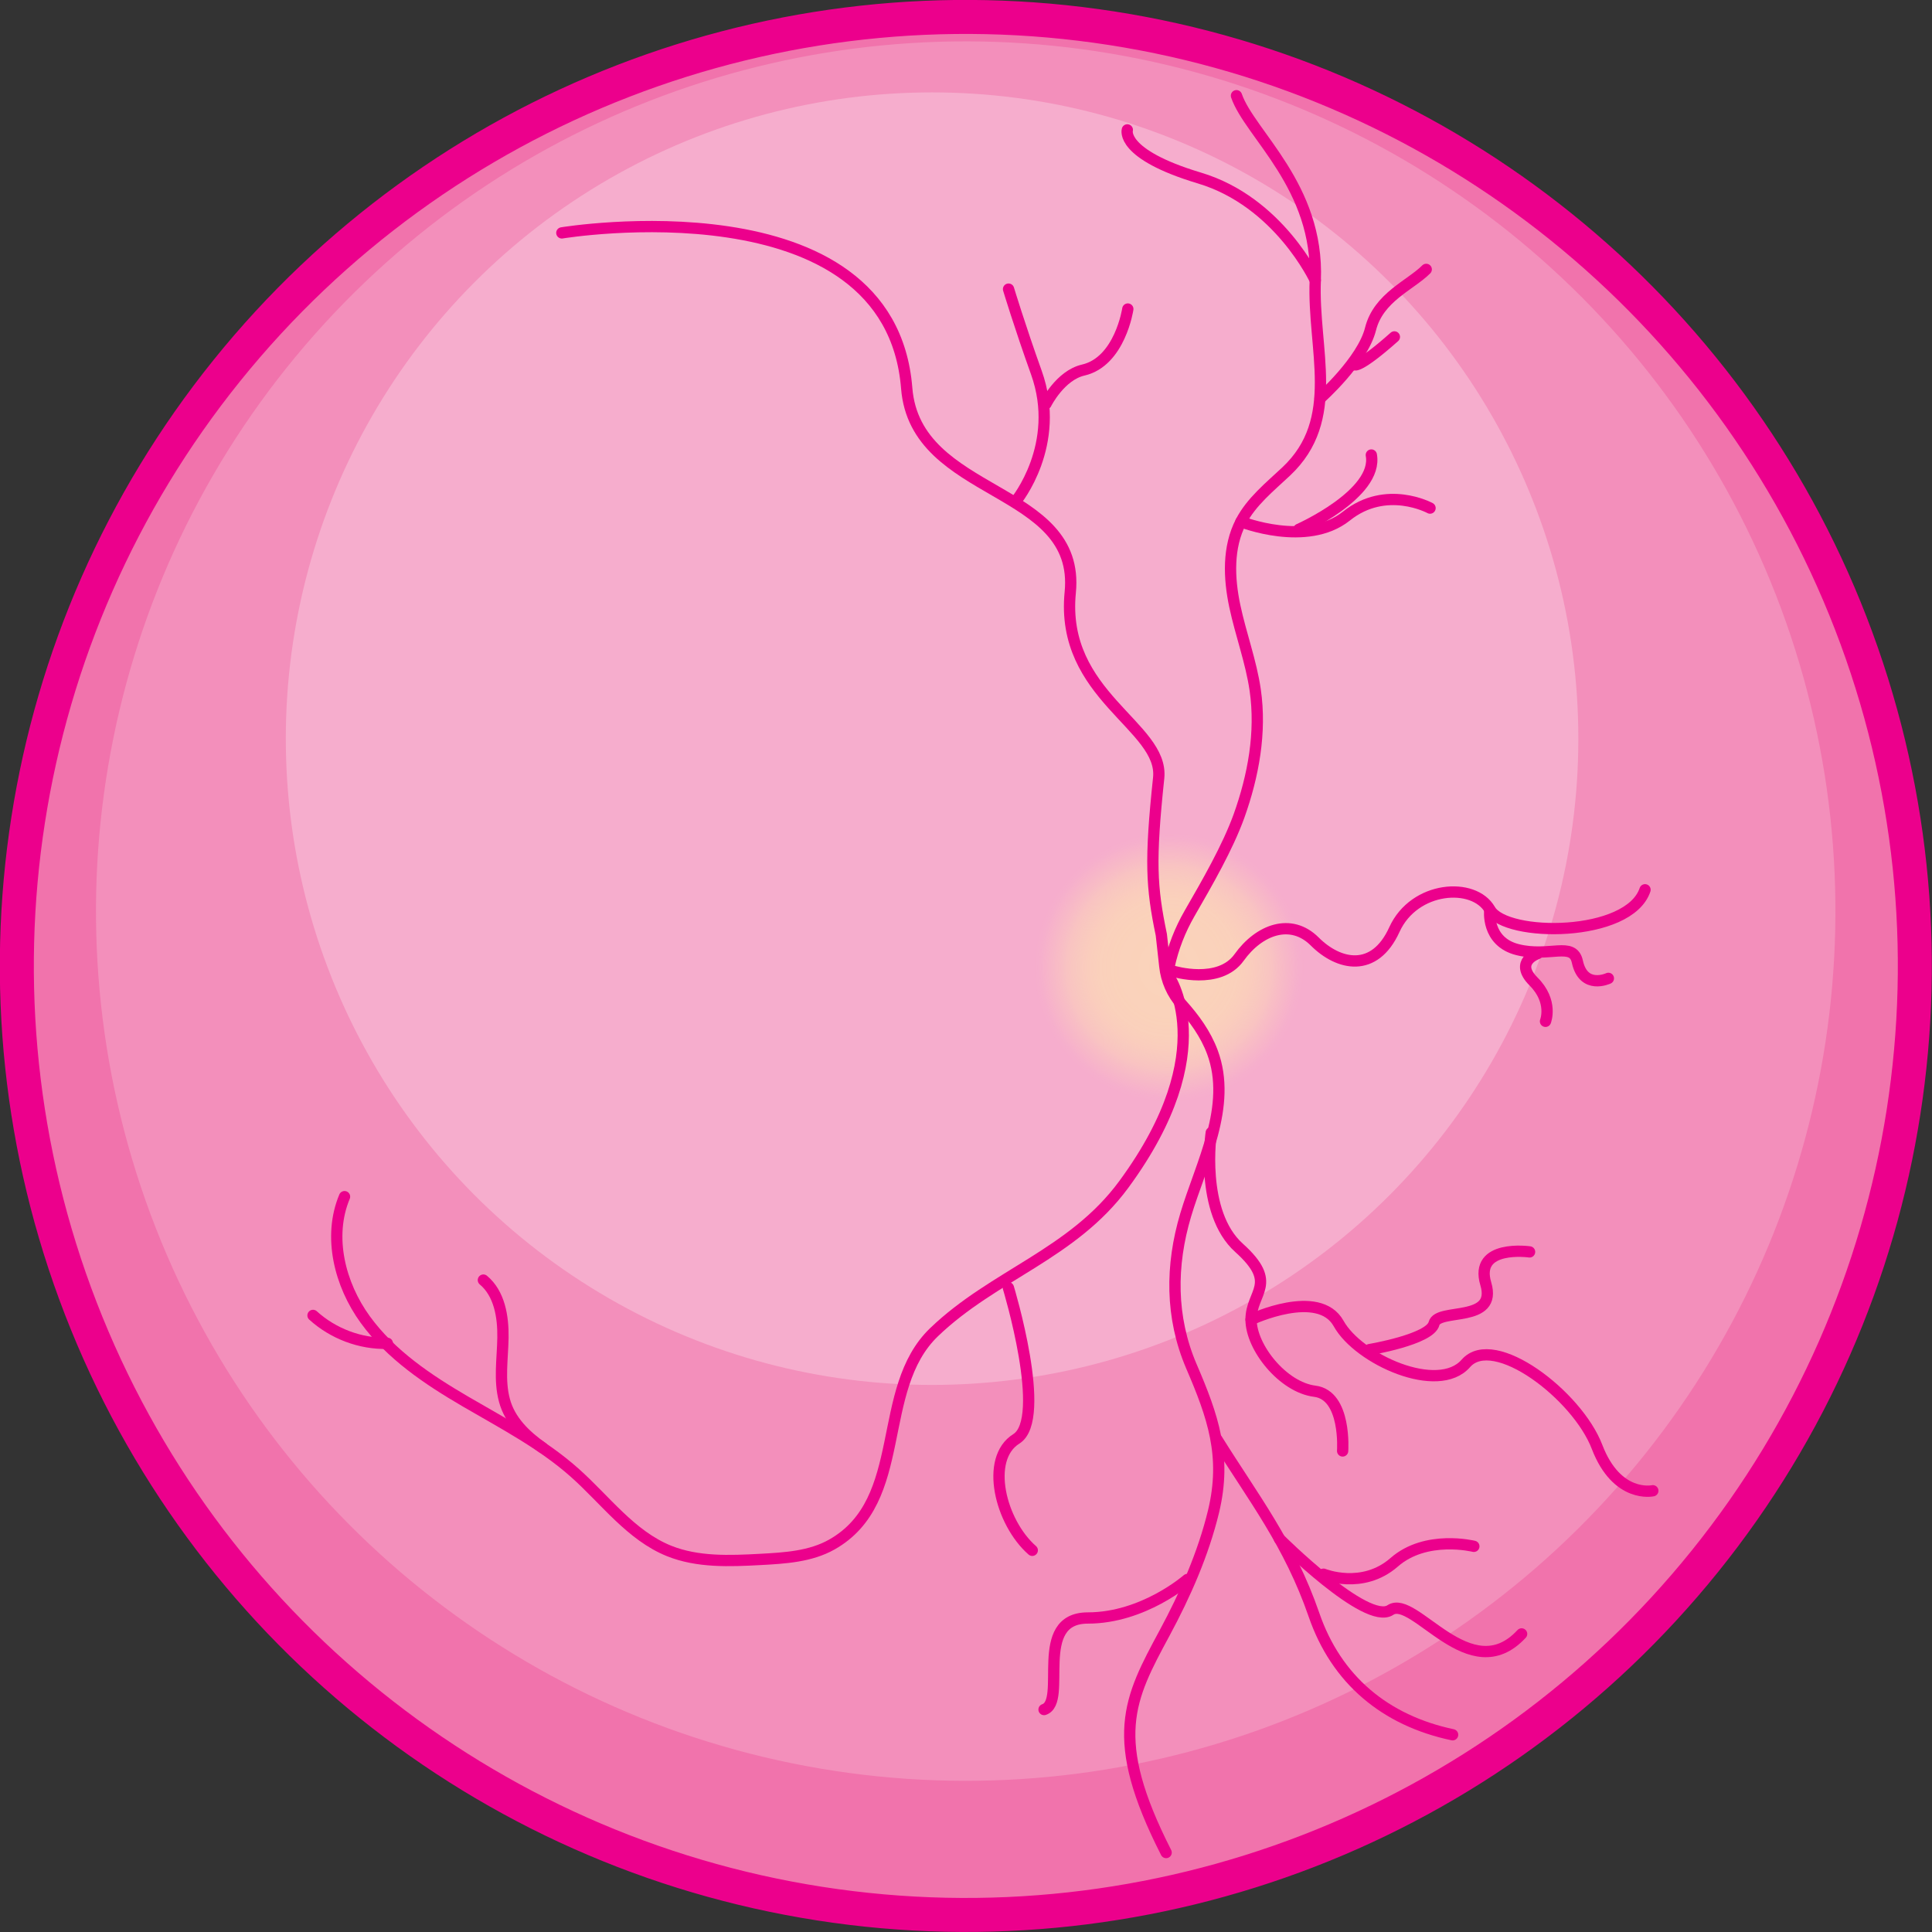 <svg xmlns="http://www.w3.org/2000/svg" xmlns:xlink="http://www.w3.org/1999/xlink" id="latas-retinopatia-mild" viewBox="0 0 116.47 116.47"><rect x="0" y="0" width="116.47" height="116.47" fill="#333333" stroke="none"/><defs><style>      .cls-1 {        fill: url(#radial-gradient);        opacity: .5;      }      .cls-1, .cls-2, .cls-3 {        stroke-width: 0px;      }      .cls-2 {        fill: #f6adcd;      }      .cls-4 {        fill: #f173ac;        stroke-miterlimit: 10;        stroke-width: 2.05px;      }      .cls-4, .cls-5 {        stroke: #ec008c;      }      .cls-5 {        fill: none;        stroke-linecap: round;        stroke-linejoin: round;        stroke-width: .68px;      }      .cls-3 {        fill: #f38fbb;      }    </style><radialGradient id="radial-gradient" cx="70.49" cy="58.31" fx="70.49" fy="58.31" r="8.2" gradientTransform="translate(116.83 -20.56) rotate(80.84)" gradientUnits="userSpaceOnUse"><stop offset="0" stop-color="#fff8a7"></stop><stop offset=".37" stop-color="rgba(255, 248, 167, .99)" stop-opacity=".99"></stop><stop offset=".51" stop-color="rgba(255, 248, 167, .97)" stop-opacity=".97"></stop><stop offset=".6" stop-color="rgba(255, 248, 167, .92)" stop-opacity=".92"></stop><stop offset=".68" stop-color="rgba(255, 248, 167, .85)" stop-opacity=".85"></stop><stop offset=".75" stop-color="rgba(255, 248, 167, .77)" stop-opacity=".77"></stop><stop offset=".8" stop-color="rgba(255, 248, 167, .66)" stop-opacity=".66"></stop><stop offset=".86" stop-color="rgba(255, 248, 167, .53)" stop-opacity=".53"></stop><stop offset=".91" stop-color="rgba(255, 248, 167, .39)" stop-opacity=".39"></stop><stop offset=".95" stop-color="rgba(255, 248, 167, .22)" stop-opacity=".22"></stop><stop offset=".99" stop-color="rgba(255, 248, 167, .04)" stop-opacity=".04"></stop><stop offset="1" stop-color="#fff8a7" stop-opacity="0"></stop></radialGradient></defs><circle class="cls-4" cx="58.23" cy="58.23" r="57.21" transform="translate(-8.27 106.81) rotate(-81.15)"></circle><circle class="cls-3" cx="58.21" cy="54.92" r="52.43" transform="translate(-5.65 103.15) rotate(-80.39)"></circle><circle class="cls-2" cx="56.19" cy="44.53" r="38.96"></circle><circle class="cls-1" cx="70.49" cy="58.31" r="8.2" transform="translate(1.69 118.62) rotate(-80.84)"></circle><path class="cls-5" d="M32.7,87.27c-1.04-.73-1.97-1.64-2.29-2.85-.33-1.22-.11-2.51-.09-3.78s-.21-2.66-1.18-3.47"></path><path class="cls-5" d="M23.35,80.98c-1.63.04-3.27-.58-4.48-1.68"></path><g id="Red_arteries" data-name="Red arteries"><path class="cls-5" d="M33.87,14.04s19.78-3.27,20.79,9.36c.53,6.64,10.5,5.82,9.86,12.31-.62,6.24,5.66,8.06,5.33,11.19-.53,5.01-.44,6.57.16,9.45l.21,1.9c.09.85.44,1.65,1.01,2.29,0,0,0,0,0,0,.77.86,1.45,1.79,1.86,2.89,1.21,3.26-.68,6.7-1.61,9.81-.91,3.05-.92,6.17.34,9.12,1.3,3.02,2.14,5.41,1.34,8.75-.62,2.56-1.7,5.01-2.95,7.33-2.15,3.99-3.43,6.32.09,13.24"></path><path class="cls-5" d="M74.54,5.77c.79,2.31,4.98,5.46,4.75,11.13-.17,4.16,1.59,8.38-1.75,11.52-1,.94-2.1,1.82-2.73,3.03-.8,1.54-.73,3.39-.37,5.09.36,1.7.98,3.34,1.23,5.06.37,2.55-.11,5.17-.98,7.6-.69,1.9-1.89,3.98-2.98,5.87-.57.99-.99,2.06-1.23,3.18h0"></path><path class="cls-5" d="M73.36,86.77c2.2,3.53,4.37,6.29,5.85,10.57,1.35,3.93,4.3,6.38,8.36,7.24"></path><path class="cls-5" d="M79.58,24.02s2.56-2.27,3.04-4.18c.48-1.92,2.4-2.64,3.36-3.6"></path><path class="cls-5" d="M79.29,16.9s-2.19-4.74-6.99-6.17c-4.8-1.44-4.34-2.9-4.34-2.9"></path><path class="cls-5" d="M81.66,21.99s.24.24,2.4-1.68"></path><path class="cls-5" d="M61.25,30.2s2.78-3.39,1.23-7.73c-1.01-2.82-1.68-5.04-1.68-5.04"></path><path class="cls-5" d="M63.06,24.34s.85-1.71,2.24-2.03c2.22-.51,2.69-3.68,2.69-3.68"></path><path class="cls-5" d="M74.81,31.45s3.97,1.57,6.36-.34c2.4-1.92,5.04-.48,5.04-.48"></path><path class="cls-5" d="M78.3,31.91s4.8-2.13,4.37-4.48"></path><path class="cls-5" d="M77.13,92.77s5.25,5.25,6.69,4.29c1.44-.96,4.8,4.8,7.91,1.44"></path><path class="cls-5" d="M79.79,94.9s2.34.96,4.26-.72c1.92-1.68,4.8-.96,4.8-.96"></path><path class="cls-5" d="M71.58,95.22s-2.64,2.32-6,2.32-1.2,5.04-2.64,5.52"></path><path class="cls-5" d="M73.02,68.28s-.72,4.8,1.68,6.95c2.4,2.16.72,2.64.72,4.32s1.92,4.08,3.84,4.32c1.92.24,1.68,3.6,1.68,3.6"></path><path class="cls-5" d="M70.73,58.55s2.77.85,3.97-.83c1.2-1.68,3.12-2.4,4.56-.96,1.44,1.44,3.6,1.92,4.8-.72,1.2-2.64,4.8-2.88,5.76-1.2.96,1.68,8.39,1.68,9.35-1.2"></path><path class="cls-5" d="M75.42,79.55s4.08-1.92,5.28.24c1.2,2.16,6,4.32,7.67,2.4,1.68-1.92,6.72,1.92,7.91,5.04,1.2,3.12,3.36,2.64,3.36,2.64"></path><path class="cls-5" d="M82.56,81.36s3.65-.61,3.89-1.57,3.84,0,3.12-2.4c-.72-2.4,2.64-1.92,2.64-1.92"></path><path class="cls-5" d="M89.81,54.85s-.24,1.92,1.68,2.4c1.92.48,3.33-.51,3.6.72.37,1.72,1.87,1.01,1.87,1.01"></path><path class="cls-5" d="M92.69,57.49s-1.44.48-.24,1.68c1.2,1.2.72,2.4.72,2.4"></path><path class="cls-5" d="M70.41,58.77s3.33,4.48-2.66,12.63c-3.09,4.21-7.85,5.46-11.44,8.91s-1.47,10.15-6.16,12.8c-1.29.73-2.83.82-4.31.9-1.85.1-3.78.18-5.5-.51-2.31-.93-3.85-3.08-5.71-4.73-1.96-1.74-4.31-2.96-6.57-4.28s-4.5-2.82-6.04-4.94c-1.54-2.12-2.26-5-1.25-7.41"></path><path class="cls-5" d="M60.79,77.63s2.4,7.91.48,9.11c-1.92,1.2-.96,5.04.96,6.72"></path></g></svg>